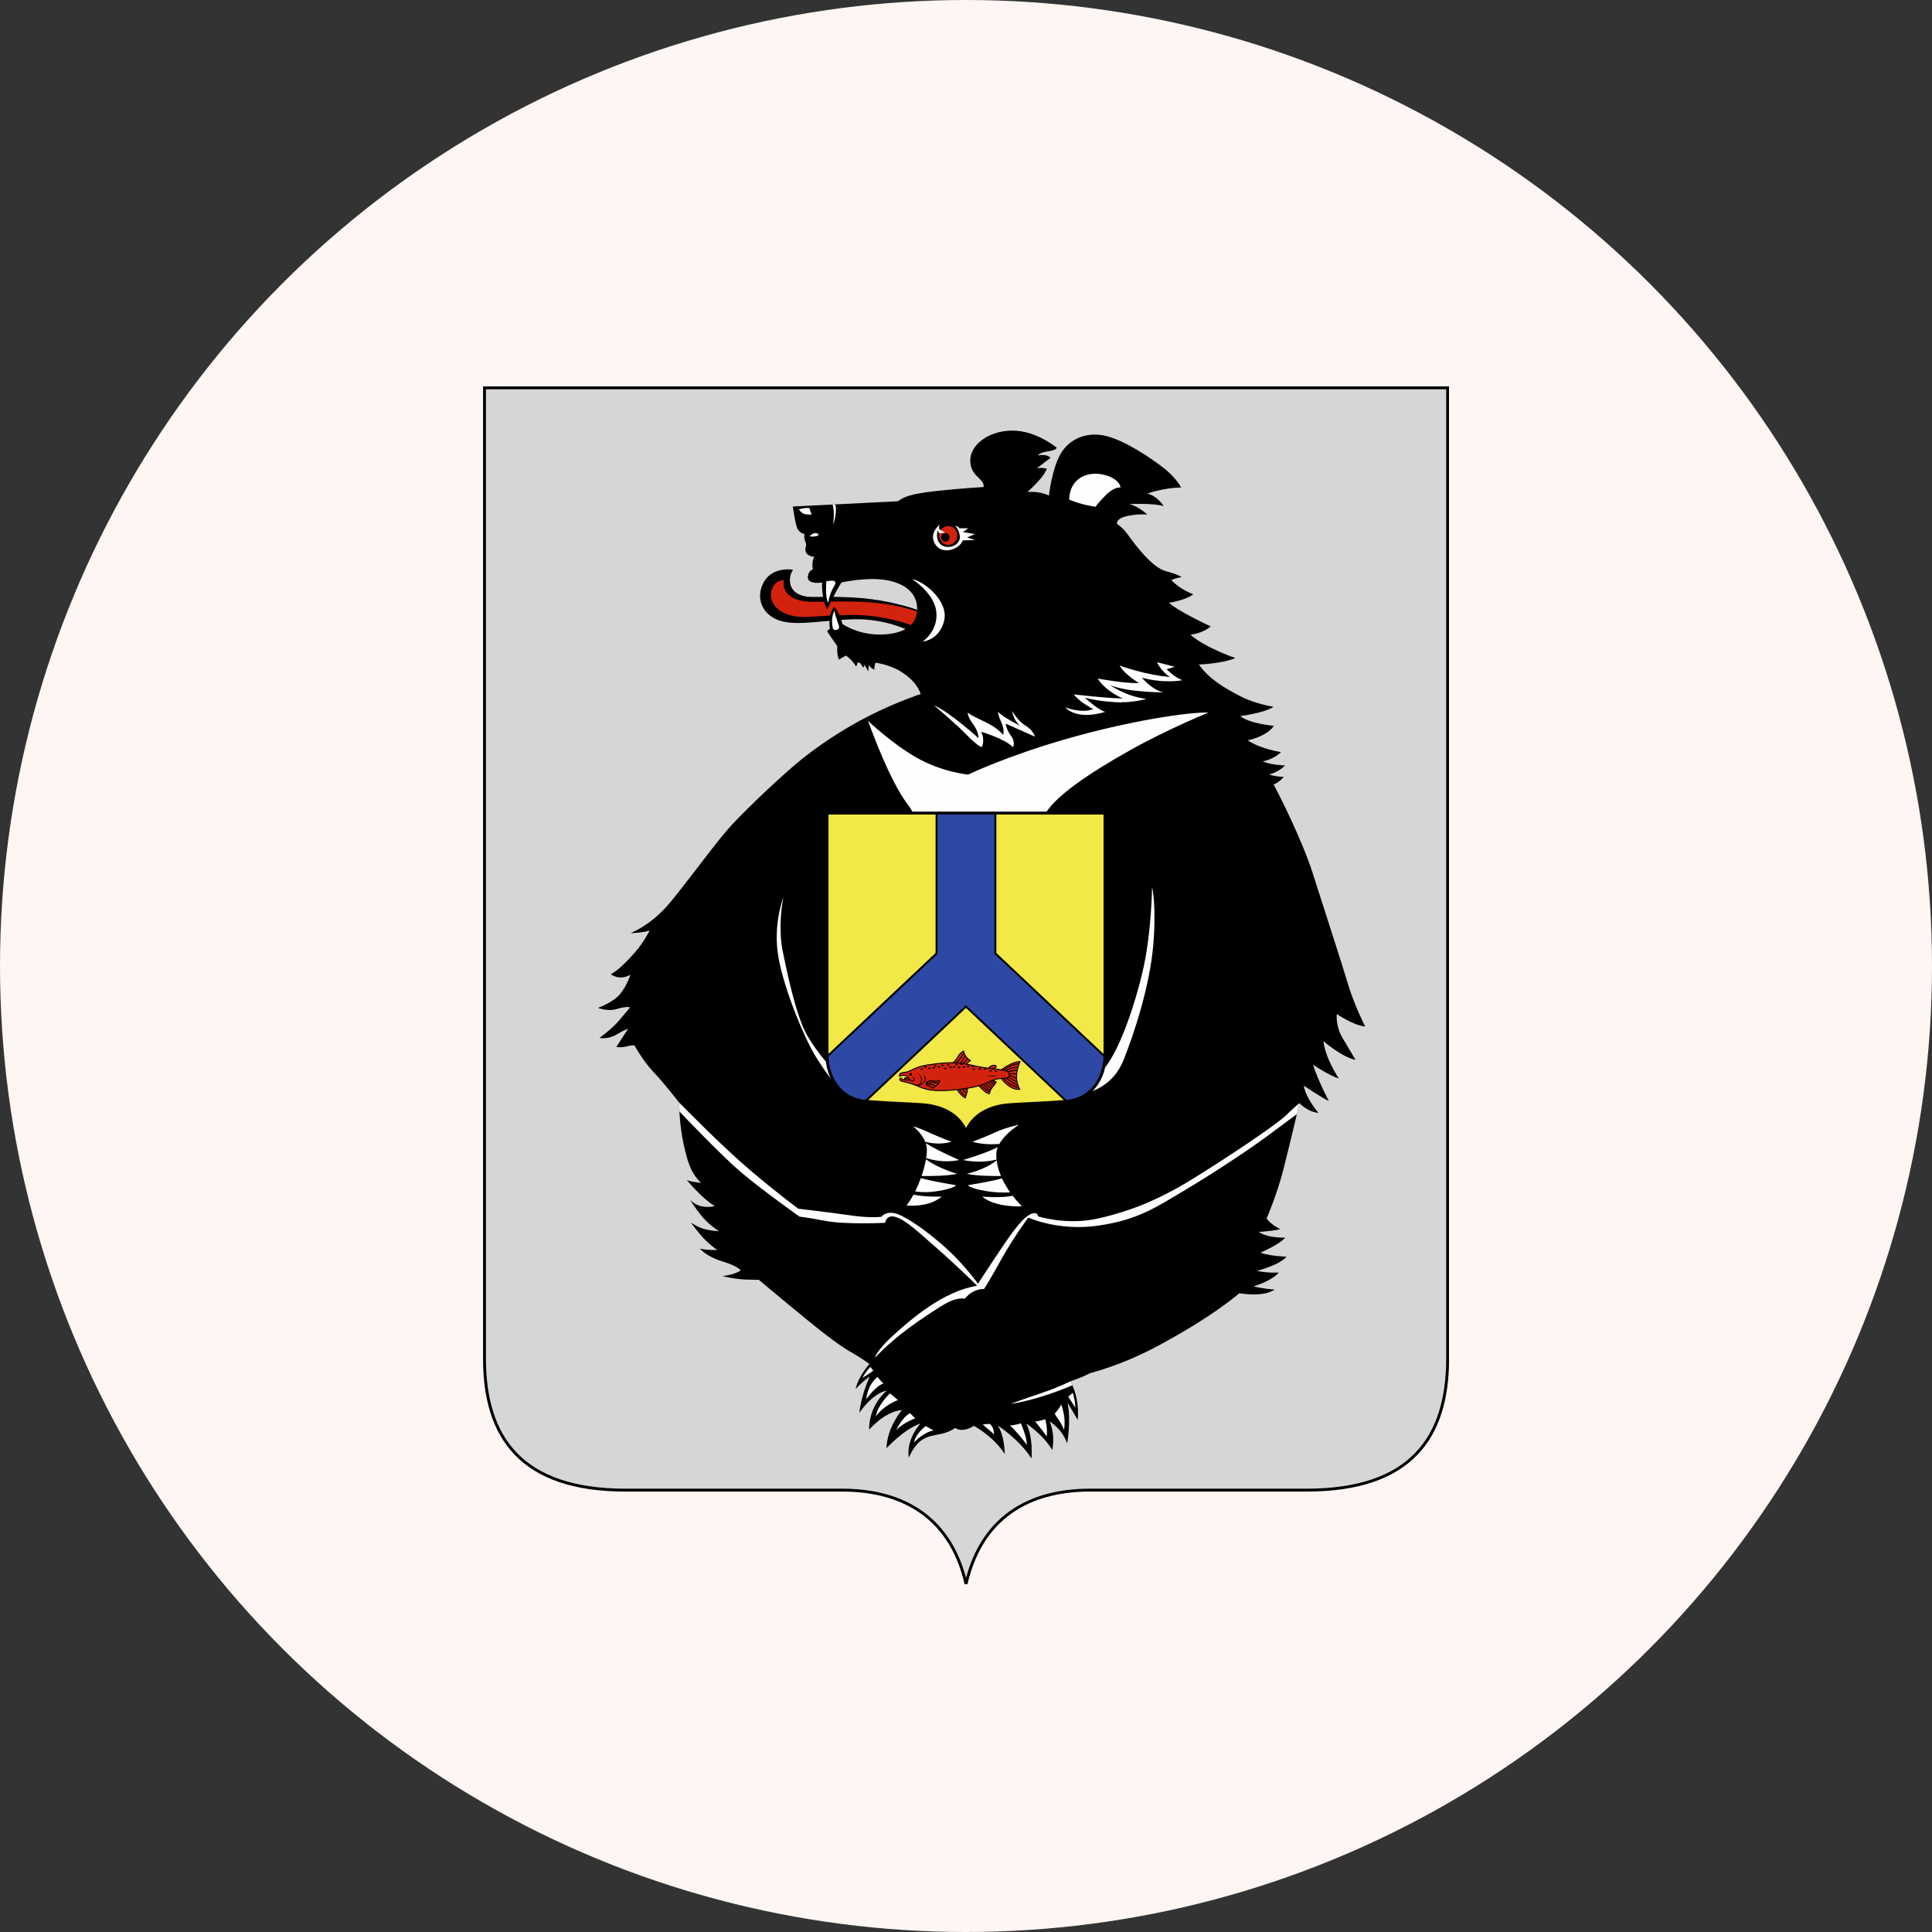 <?xml version="1.0" encoding="UTF-8"?> <svg xmlns="http://www.w3.org/2000/svg" width="80" height="80" viewBox="0 0 80 80" fill="none"><rect x="0" y="0" width="80" height="80" fill="#333333" stroke="none"/><circle cx="40" cy="40" r="40" fill="#FDF6F2"></circle><g clip-path="url(#clip0_878_667)"><path d="M59.943 16.06V56.26C59.943 59.54 58.404 61.703 54.103 61.703H45.12C42.953 61.703 40.703 62.561 40.002 65.586C39.303 62.561 37.052 61.703 34.886 61.703H25.902C21.601 61.703 20.062 59.54 20.062 56.26V16.06H59.943Z" fill="#D6D6D6" stroke="black" stroke-width="0.12"></path><path d="M32.84 23.591C32.61 23.904 32.564 24.732 33.679 24.718C34.794 24.703 35.819 24.712 36.902 24.953C37.985 25.194 38.211 25.357 38.211 25.357L37.64 26.113C37.64 26.113 36.65 25.609 35.358 25.643C34.065 25.676 33 25.938 32.269 25.693C31.56 25.455 31.263 24.75 31.631 24.096C32.001 23.44 32.84 23.591 32.84 23.591Z" fill="black"></path><path d="M33.677 24.92C34.667 24.907 35.689 24.869 36.653 25.011C37.714 25.168 38.125 25.391 38.125 25.391L37.89 25.946C37.89 25.946 36.79 25.474 35.349 25.463C33.907 25.452 33.279 25.666 32.637 25.45C31.994 25.235 31.812 24.737 31.982 24.356C32.152 23.976 32.469 24.029 32.469 24.029C32.355 24.434 32.688 24.933 33.677 24.92Z" fill="#D3230E"></path><path d="M34.364 26.033C34.267 25.409 34.543 25.128 34.543 25.128C34.812 25.43 34.879 25.834 34.879 25.834C34.879 25.834 35.433 26.237 36.289 26.271C37.145 26.305 37.883 26.052 37.967 25.363C38.051 24.674 37.598 24.203 36.776 24.035C35.953 23.866 34.846 24.119 34.846 24.119C34.611 24.455 34.258 25.228 34.258 25.228C34.006 24.842 34.04 24.119 34.04 24.119C33.738 24.169 33.419 24.119 33.452 23.866C33.486 23.614 33.654 23.581 33.654 23.581C33.603 23.194 33.721 23.059 33.721 23.059C33.721 23.059 33.435 23.043 33.368 22.858C33.301 22.673 33.435 22.605 33.352 22.437C33.268 22.269 33.318 22.118 33.318 22.118C33.318 22.118 33.133 22.084 33.033 21.916C32.932 21.748 32.831 20.974 32.831 20.974L37.179 20.756C37.43 20.571 37.699 20.453 38.739 20.335C39.78 20.218 40.731 20.167 40.731 20.167C40.765 19.797 40.198 19.755 40.177 19.091C40.157 18.427 40.933 17.83 41.923 17.83C42.913 17.83 43.753 18.536 43.753 18.536C43.753 18.536 43.769 18.637 43.4 18.688C43.031 18.738 42.98 18.856 42.98 18.856C43.383 18.788 43.501 18.957 43.501 18.957L42.93 19.394C43.132 19.343 43.35 19.411 43.35 19.411C43.165 19.848 42.544 20.369 42.544 20.369C43.098 20.335 43.434 20.52 43.434 20.52C43.434 20.52 43.551 19.427 43.92 18.788C44.29 18.15 45.045 17.847 45.851 18.066C46.656 18.284 47.663 18.974 48.184 19.377C48.704 19.78 48.906 20.184 48.906 20.184C48.167 20.201 47.512 20.436 47.512 20.436C47.949 20.554 48.184 20.957 48.184 20.957C47.747 20.823 46.757 20.873 46.757 20.873C47.143 20.957 47.512 21.311 47.512 21.311C47.512 21.311 47.227 21.26 46.707 21.361C46.186 21.462 46.254 21.697 46.254 21.697C46.254 21.697 46.455 21.798 46.724 22.168C46.992 22.538 47.697 23.497 48.268 23.648C48.838 23.799 48.922 23.9 48.922 23.9C48.67 23.934 48.503 24.018 48.503 24.018C48.872 24.421 49.409 24.606 49.409 24.606C49.107 24.858 48.402 24.959 48.402 24.959C48.838 25.346 50.131 25.935 50.131 25.935C49.829 26.22 49.292 26.288 49.292 26.288C49.98 26.859 51.155 27.246 51.155 27.246C50.634 27.482 49.644 27.515 49.644 27.515C50.047 28.104 50.702 28.49 51.356 28.827C52.011 29.163 52.733 29.264 52.733 29.264C52.397 29.516 51.356 29.651 51.356 29.651C51.742 29.97 52.749 30.054 52.749 30.054C52.447 30.508 51.664 30.654 51.664 30.654C52.218 31.024 53.04 31.141 53.04 31.141C52.755 31.444 52.285 31.528 52.285 31.528C52.637 31.68 53.208 31.696 53.208 31.696C52.94 31.982 52.553 32.066 52.553 32.066C52.805 32.167 53.158 32.167 53.158 32.167C52.99 32.386 52.738 32.486 52.738 32.486C52.99 32.941 53.93 34.824 54.349 36.135C54.769 37.447 55.558 39.885 55.827 40.776C56.095 41.667 56.531 42.508 56.531 42.508C55.994 42.441 55.356 41.987 55.356 41.987C55.356 41.987 55.289 42.474 55.592 42.979C55.894 43.483 56.129 43.887 56.129 43.887C55.558 43.769 54.803 43.113 54.803 43.113C54.87 43.819 55.44 44.66 55.44 44.66C55.054 44.542 54.366 44.088 54.366 44.088C54.601 44.795 55.023 45.588 55.023 45.588C54.75 45.469 53.99 44.958 53.99 44.958C54.05 45.445 54.596 46.084 54.596 46.084C54.126 46.033 53.807 45.68 53.807 45.68C53.807 45.68 53.5 47.01 53.142 48.427C52.886 49.44 52.447 50.455 52.447 50.455C52.632 50.724 53.018 50.893 53.018 50.893C52.733 50.977 52.128 51.01 52.128 51.01C52.498 51.279 53.219 51.246 53.219 51.246C52.984 51.532 52.195 51.868 52.195 51.868C52.598 52.019 53.27 52.036 53.27 52.036C52.984 52.389 52.044 52.624 52.044 52.624C52.514 52.725 52.951 52.692 52.951 52.692C52.665 53.045 51.91 53.263 51.91 53.263C52.263 53.364 52.766 53.398 52.783 53.398C52.296 53.734 51.322 53.549 51.322 53.549C50.718 54.054 49.678 54.794 48.033 55.685C46.388 56.576 45.146 56.845 45.129 56.862C44.793 57.047 44.323 57.198 44.323 57.198C44.743 57.971 44.625 58.795 44.625 58.795C44.407 58.409 44.206 58.089 44.206 58.089C44.357 58.829 44.189 59.77 44.189 59.77C43.971 59.148 43.467 58.862 43.467 58.862C43.719 59.485 43.568 60.04 43.568 60.04C43.182 59.384 42.494 58.947 42.494 58.947C42.796 59.535 42.712 60.393 42.712 60.393C42.192 59.586 41.319 59.031 41.319 59.031C41.604 59.468 41.604 60.208 41.604 60.208C41.134 59.468 40.328 59.042 40.328 59.042C39.808 59.361 39.556 59.126 39.556 59.126C38.804 59.65 38.203 59.106 37.632 60.353C37.514 59.58 38.118 58.941 38.118 58.941C37.43 59.176 36.709 59.967 36.709 59.967C36.725 59.109 37.346 58.386 37.346 58.386C36.591 58.453 35.987 59.227 35.987 59.193C35.987 58.151 36.725 57.579 36.725 57.579C36.087 57.714 35.584 58.504 35.584 58.504C35.668 57.73 36.013 57.002 36.013 57.002C35.788 57.133 35.432 57.513 35.432 57.513C35.538 56.99 36.001 56.479 36.001 56.479C36.001 56.479 35.645 56.217 35.242 55.991C34.838 55.765 34.213 55.303 33.29 54.547C32.367 53.79 31.419 52.992 31.419 52.992C31.419 52.992 31.301 53 30.856 52.983C30.412 52.966 29.916 52.84 29.916 52.84C30.445 52.781 30.672 52.605 30.672 52.605C30.672 52.605 30.562 52.428 29.9 52.227C29.237 52.025 28.985 51.705 28.985 51.705C29.354 51.781 29.706 51.756 29.706 51.756C29.706 51.756 29.539 51.663 29.253 51.394C28.968 51.125 28.607 50.621 28.607 50.621C28.607 50.621 28.884 50.822 29.186 50.898C29.488 50.974 29.774 50.982 29.774 50.982C29.774 50.982 29.539 50.848 29.237 50.553C28.934 50.259 28.574 49.679 28.574 49.679C28.574 49.679 28.775 49.906 29.077 49.957C29.379 50.007 29.597 49.94 29.597 49.94C29.077 49.637 28.439 48.864 28.439 48.864C28.557 48.931 29.027 48.981 29.027 48.981C28.691 48.645 28.523 48.342 28.322 47.451C28.12 46.56 28.12 45.652 28.12 45.652C28.12 45.652 27.515 44.871 27.064 44.395C26.613 43.919 26.281 43.301 26.281 43.301C26.281 43.301 26.257 43.254 25.972 43.325C25.688 43.396 25.521 43.349 25.521 43.349L26.008 42.6C26.008 42.6 25.889 42.623 25.533 42.837C25.177 43.051 24.821 42.98 24.821 42.98C24.821 42.98 25.343 42.6 25.616 42.279C25.889 41.958 26.091 41.708 26.091 41.708C26.091 41.708 25.937 41.66 25.545 41.779C25.153 41.898 24.762 41.732 24.762 41.732C24.762 41.732 25.379 41.518 25.676 41.161C25.972 40.804 26.103 40.364 26.103 40.364C25.628 40.626 25.296 40.341 25.296 40.341C25.604 40.162 25.901 39.877 26.281 39.449C26.661 39.021 26.898 38.533 26.898 38.533C26.578 38.629 26.115 38.641 26.115 38.641C27.23 38.129 27.765 37.356 28.263 36.726C28.762 36.096 29.545 35.038 30.067 34.42C30.589 33.801 32.061 32.398 32.927 31.661C33.794 30.924 34.909 30.187 36.013 29.628C37.117 29.069 38.126 28.736 38.126 28.736C37.995 28.38 37.746 28.083 37.283 27.797C36.82 27.512 36.257 27.441 36.257 27.441C36.191 27.559 36.209 27.726 36.209 27.726C36.061 27.684 35.978 27.536 35.978 27.536L35.954 27.797C35.9 27.702 35.8 27.53 35.8 27.53C35.788 27.589 35.746 27.649 35.746 27.649C35.687 27.553 35.616 27.453 35.616 27.453L35.503 27.429C35.497 27.524 35.45 27.599 35.45 27.599C35.282 27.313 35.03 27.145 35.03 27.145L34.739 27.313C34.639 27.095 34.672 26.759 34.672 26.759C34.538 26.573 34.245 26.136 34.245 26.136L34.364 26.033Z" fill="black"></path><path d="M45.336 19.617C45.165 19.62 44.996 19.652 44.844 19.724C44.239 20.009 44.275 20.687 44.275 20.687C44.785 20.913 45.367 20.984 45.367 20.984C45.367 20.984 45.438 20.853 45.794 20.497C46.15 20.14 46.399 20.187 46.399 20.187C46.363 19.875 45.847 19.61 45.336 19.617ZM34.575 20.886L34.477 20.891C34.577 21.237 34.495 21.733 34.495 21.733C34.495 21.733 34.602 21.483 34.614 21.127C34.618 21.002 34.6 20.93 34.575 20.886ZM33.51 21.032C33.51 21.032 33.308 21.02 33.083 21.091C33.083 21.091 33.177 21.27 33.355 21.293C33.533 21.317 33.605 21.305 33.605 21.305L33.51 21.032ZM33.781 22.075C33.64 22.063 33.522 22.209 33.522 22.209C33.771 22.244 34.008 22.161 33.842 22.09C33.821 22.081 33.801 22.076 33.781 22.075ZM37.767 23.978C37.767 23.978 38.707 24.566 38.774 25.357C38.841 26.147 38.203 26.567 38.203 26.567C38.203 26.567 38.891 26.517 39.093 25.71C39.294 24.903 38.287 24.079 37.767 23.978ZM34.451 24.046C34.393 24.045 34.316 24.052 34.218 24.067C34.218 24.067 34.158 24.698 34.289 24.959C34.289 24.959 34.36 24.567 34.515 24.317C34.63 24.13 34.626 24.05 34.451 24.046ZM34.55 25.28C34.55 25.28 34.445 25.486 34.455 25.753C34.465 26.02 34.498 26.054 34.538 26.077C34.579 26.1 34.705 26.089 34.74 26.006C34.776 25.922 34.598 25.601 34.55 25.28ZM47.905 27.425C48.157 27.896 48.459 28.03 48.459 28.03C47.452 27.963 46.361 27.559 46.361 27.559C46.579 27.946 47.166 28.282 47.166 28.282C46.629 28.316 45.454 28.098 45.454 28.098C45.79 28.636 46.495 28.922 46.495 28.922C45.891 28.922 44.464 28.753 44.464 28.753C44.733 29.106 45.27 29.358 45.27 29.358C44.8 29.56 44.111 29.291 44.111 29.291C44.111 29.291 44.531 29.846 45.773 29.476C45.505 29.426 44.917 28.888 44.917 28.888C44.917 28.888 45.37 29.022 46.126 29.073C46.881 29.123 47.468 28.938 47.468 28.938C46.663 28.854 45.958 28.367 45.958 28.367C46.68 28.669 48.157 28.669 48.173 28.669C47.703 28.568 47.284 28.064 47.284 28.064C48.24 28.316 48.962 28.165 48.962 28.165C48.627 28.047 48.308 27.711 48.308 27.711L48.643 27.61C48.643 27.61 47.938 27.425 47.905 27.425ZM38.673 29.207C38.673 29.207 39.596 29.981 40.033 30.435C40.469 30.889 40.654 30.939 40.654 30.939C40.654 30.939 40.805 30.62 40.62 30.3C40.62 30.3 41.611 30.586 41.946 30.939C41.946 30.939 42.064 30.737 41.862 30.468C41.661 30.199 41.644 29.964 41.644 29.964L42.853 30.502C42.853 30.502 42.785 30.233 42.467 30.048C42.148 29.863 41.913 29.443 41.913 29.443C41.913 29.443 41.946 29.796 42.232 30.048C42.232 30.048 41.577 29.728 41.325 29.476C41.352 29.83 41.615 30.006 41.544 30.435C41.112 29.938 40.57 29.852 40.066 29.51C40.129 29.926 40.483 30.045 40.52 30.569C40.52 30.569 39.345 29.493 38.673 29.207ZM50.039 29.505C49.16 29.481 46.678 29.871 44.152 30.599C41.626 31.326 40.093 32.073 40.093 32.073C40.093 32.073 39.001 31.978 37.933 31.36C36.865 30.741 35.943 29.846 35.943 29.846C35.943 29.846 36.437 31.241 36.983 32.311C37.529 33.381 37.648 33.262 37.885 33.833L43.204 33.849C43.56 33.017 45.206 31.957 46.773 31.077C48.34 30.197 50.039 29.505 50.039 29.505ZM47.705 36.726C47.705 36.726 47.681 38.509 47.372 39.96C47.064 41.41 46.328 43.693 45.592 44.383C44.856 45.072 45.046 45.239 45.046 45.239C45.093 45.215 46.067 45.025 46.518 43.907C46.969 42.789 47.61 40.816 47.752 39.151C47.895 37.487 47.705 36.726 47.705 36.726ZM32.44 37.149C32.44 37.149 31.987 38.293 32.239 39.672C32.491 41.05 33.33 43.017 33.75 43.707C34.169 44.396 34.622 44.951 34.622 44.951L34.253 44.009C34.253 44.009 33.934 43.707 33.447 42.916C32.961 42.126 32.558 40.108 32.407 39.369C32.256 38.629 32.323 37.687 32.44 37.149ZM28.121 45.652C28.121 45.652 28.125 45.811 28.136 46.026C28.454 46.36 29.915 47.888 30.695 48.549C31.568 49.289 33.112 50.382 33.112 50.382C33.112 50.382 33.263 50.382 34.152 50.55C35.042 50.718 36.653 50.634 36.653 50.634C36.653 50.634 36.687 50.264 37.107 50.399C37.526 50.533 38.03 51.021 38.802 51.694C39.574 52.366 40.464 53.24 40.464 53.24C39.07 53.459 37.728 54.619 36.989 55.292C36.266 55.951 36.234 56.217 36.234 56.217C37.157 55.241 38.265 54.535 38.953 54.098C39.641 53.661 39.943 53.779 39.943 53.779C40.329 53.325 40.749 53.375 40.749 53.375C40.749 53.375 41.017 52.955 41.471 52.131C41.924 51.307 42.578 50.416 42.578 50.416C42.578 50.416 43.813 50.989 45.465 50.752C47.118 50.515 47.866 49.995 49.108 49.255C50.35 48.516 51.86 47.507 52.599 46.952C53.201 46.499 53.56 46.237 53.7 46.135C53.74 45.965 53.807 45.679 53.807 45.679C53.807 45.679 53.64 45.809 53.237 46.195C52.834 46.582 50.904 47.877 49.41 48.801C47.992 49.679 46.825 50.144 45.499 50.449C44.173 50.755 42.981 50.365 42.981 50.365C42.981 50.365 42.981 50.18 42.746 50.248C42.511 50.315 42.192 50.617 41.588 51.509C40.984 52.4 40.497 53.156 40.497 53.156C40.497 53.156 39.943 52.383 39.205 51.71C38.466 51.038 37.593 50.416 37.14 50.264C36.687 50.113 36.502 50.382 36.502 50.382C36.502 50.382 36.066 50.449 35.26 50.332C34.455 50.214 33.059 50.05 33.059 50.05C33.059 50.05 32.299 49.503 31.065 48.457C29.831 47.41 28.121 45.652 28.121 45.652ZM42.197 46.571C42.197 46.571 41.644 46.689 41.207 46.89C40.771 47.092 40.267 47.277 40.267 47.277C40.681 47.4 41.126 47.389 41.382 47.368C41.637 46.913 42.197 46.571 42.197 46.571ZM37.806 46.638C37.806 46.638 38.163 46.907 38.313 47.279C38.515 47.332 38.947 47.412 39.401 47.277C39.401 47.277 38.897 47.092 38.461 46.89C38.024 46.689 37.806 46.638 37.806 46.638ZM38.334 47.336C38.356 47.404 38.372 47.474 38.377 47.546C38.384 47.655 38.374 47.795 38.349 47.953C38.565 48.024 39.106 48.164 39.719 48.033C39.719 48.033 38.826 47.647 38.334 47.336ZM41.316 47.503C40.769 47.775 39.881 48.033 39.881 48.033C40.566 48.179 41.122 48.053 41.264 48.015C41.254 47.923 41.252 47.833 41.257 47.748C41.263 47.664 41.284 47.583 41.316 47.503ZM38.342 47.999C38.307 48.209 38.244 48.448 38.16 48.696C38.557 48.701 39.216 48.696 39.636 48.605C39.636 48.605 38.843 48.385 38.342 47.999ZM41.268 48.047C40.778 48.449 40.032 48.605 40.032 48.605C40.433 48.692 41.045 48.7 41.448 48.696C41.353 48.471 41.293 48.252 41.268 48.047ZM38.128 48.784C38.062 48.968 37.986 49.154 37.896 49.333C38.059 49.36 38.405 49.395 38.88 49.312C39.552 49.194 39.585 49.076 39.585 49.076C39.585 49.076 38.699 48.937 38.128 48.784ZM41.492 48.796C40.92 48.944 40.082 49.076 40.082 49.076C40.082 49.076 40.116 49.194 40.787 49.312C41.269 49.396 41.647 49.385 41.827 49.372C41.692 49.181 41.58 48.987 41.492 48.796ZM37.825 49.471C37.738 49.63 37.642 49.781 37.538 49.917C37.538 49.917 38.444 50.018 38.998 49.547C38.998 49.547 38.348 49.574 37.825 49.471ZM41.932 49.515C41.399 49.619 40.67 49.547 40.67 49.547C41.224 50.018 42.315 49.951 42.315 49.951C42.174 49.809 42.047 49.663 41.932 49.515ZM36.049 56.603C35.848 56.78 35.713 57.057 35.713 57.057L36.158 56.763L36.049 56.603ZM36.343 57.015C36.343 57.015 35.957 57.251 35.865 57.949C35.865 57.949 36.234 57.402 36.586 57.284C36.586 57.284 36.435 57.167 36.343 57.015ZM44.324 57.197C44.324 57.197 43.776 57.465 43.206 57.655C42.637 57.846 41.841 58.131 41.841 58.131C41.841 58.131 42.376 58.072 43.23 57.798C43.83 57.606 44.218 57.442 44.404 57.359C44.379 57.305 44.353 57.251 44.324 57.197ZM44.419 57.674L44.235 57.834L44.528 58.288C44.52 57.96 44.419 57.674 44.419 57.674ZM36.855 57.696C36.855 57.696 36.351 58.15 36.267 58.646C36.62 58.167 37.182 57.974 37.182 57.974L36.855 57.696ZM43.941 58.153C43.891 58.304 43.681 58.523 43.681 58.523C43.681 58.523 43.681 58.59 43.815 58.758C43.949 58.927 44.058 59.204 44.058 59.204C44.058 59.204 44.109 58.952 44.067 58.657C44.025 58.363 43.941 58.153 43.941 58.153ZM37.686 58.52C37.367 58.663 37.107 59.226 37.107 59.226C37.367 58.924 37.896 58.73 37.896 58.73L37.686 58.52ZM43.278 58.767C43.135 58.826 42.858 58.868 42.858 58.868C42.959 58.952 43.345 59.481 43.345 59.481C43.379 59.061 43.278 58.767 43.278 58.767ZM42.271 58.935C42.145 58.994 41.818 59.028 41.818 59.028C42.053 59.212 42.523 59.826 42.523 59.826C42.514 59.473 42.271 58.935 42.271 58.935ZM40.987 58.96C40.987 58.96 40.718 58.977 40.693 58.985L41.163 59.389C41.163 59.389 41.163 59.094 40.987 58.96ZM38.332 59.05C38.332 59.05 37.904 59.369 37.853 59.722C37.853 59.722 38.248 59.294 38.659 59.235L38.332 59.05Z" fill="#FEFEFE"></path><path d="M45.755 33.669V43.697C45.755 44.665 45.16 45.525 44.165 45.604C43.171 45.684 42.325 45.702 41.762 45.747C41.2 45.792 40.345 46.023 40.001 46.852C39.656 46.023 38.801 45.792 38.239 45.747C37.677 45.702 36.831 45.684 35.836 45.604C34.842 45.525 34.246 44.665 34.246 43.697V33.669H45.755Z" fill="#F2E847"></path><path d="M38.781 33.669V39.479L34.246 43.751C34.268 44.697 34.858 45.527 35.834 45.605L39.999 41.681L44.163 45.605C45.139 45.527 45.729 44.697 45.751 43.751L41.216 39.479V33.669H38.781Z" fill="#2E48A5" stroke="black" stroke-width="0.08"></path><path d="M39.397 44.056C39.397 44.056 39.587 43.921 39.671 43.754C39.755 43.586 39.9 43.526 39.9 43.526C39.9 43.526 39.945 43.79 40.18 43.913C40.18 43.913 40.041 43.998 39.989 44.135C39.937 44.271 39.397 44.056 39.397 44.056ZM40.899 44.263C40.899 44.263 41.007 44.108 41.157 44.111C41.307 44.114 41.268 44.201 41.149 44.249C41.029 44.297 40.899 44.263 40.899 44.263ZM42.234 43.955C42.234 43.955 42.104 44.259 42.093 44.565C42.081 44.872 42.227 45.106 42.227 45.106C42.227 45.106 42.077 45.128 41.903 45.044C41.73 44.959 41.515 44.755 41.442 44.623C41.369 44.49 41.454 44.31 41.454 44.31C41.454 44.31 41.859 43.979 42.234 43.955ZM40.997 44.69C40.997 44.69 41.178 44.737 41.251 44.807C41.167 44.969 41.019 45.037 40.968 45.29C40.968 45.29 40.85 45.282 40.696 45.123C40.543 44.964 40.45 44.906 40.45 44.906L40.997 44.69ZM40.074 45.025C40.074 45.025 40.044 45.287 39.966 45.461C39.966 45.461 39.694 45.3 39.605 45.041L40.074 45.025Z" fill="#D3230E" stroke="black" stroke-width="0.04"></path><path d="M37.504 44.399C37.666 44.386 37.896 44.175 38.365 44.104C38.835 44.032 39.375 43.962 39.886 44.042C40.397 44.121 40.396 44.175 41.066 44.248C41.736 44.322 41.797 44.349 41.794 44.535C41.791 44.721 41.449 44.591 41.111 44.727C40.773 44.862 40.674 44.967 40.001 45.07C39.327 45.174 38.735 45.19 38.41 45.113C38.084 45.037 38.012 44.962 37.807 44.897C37.602 44.831 37.496 44.806 37.372 44.779C37.247 44.752 37.232 44.673 37.28 44.646C37.341 44.612 37.333 44.731 37.5 44.715L37.448 44.642C37.535 44.623 37.55 44.628 37.614 44.635C37.497 44.486 37.392 44.524 37.246 44.561C37.229 44.432 37.341 44.412 37.504 44.399Z" fill="#D3230E" stroke="black" stroke-width="0.04"></path><path d="M37.614 44.635C37.655 44.69 37.681 44.728 37.761 44.756C37.639 44.705 37.5 44.715 37.5 44.715M38.367 44.858C38.367 44.858 38.634 44.783 38.875 44.862M38.362 44.893C38.362 44.893 38.588 44.897 38.75 44.957M39.715 45.107C39.715 45.107 39.831 45.286 39.997 45.386M39.839 45.087C39.839 45.087 39.925 45.212 40.034 45.263M39.967 45.071C39.967 45.071 40.006 45.129 40.054 45.148M40.601 44.936C40.761 45.025 40.801 45.147 40.989 45.226M41.012 45.156C40.881 45.086 40.827 44.998 40.708 44.898M40.819 44.86C40.909 44.948 40.941 45.022 41.058 45.081M41.094 45.007C41.018 44.945 40.993 44.883 40.912 44.813M41.01 44.771C41.067 44.831 41.099 44.877 41.157 44.937M41.198 44.871C41.198 44.871 41.139 44.81 41.075 44.739M41.544 44.316C41.544 44.316 41.928 44.039 42.211 44.053M41.636 44.335C41.636 44.335 41.926 44.181 42.155 44.189M41.745 44.385C41.745 44.385 41.972 44.301 42.118 44.317M41.788 44.466C41.788 44.466 41.978 44.451 42.102 44.471M41.794 44.535C41.794 44.535 41.989 44.575 42.098 44.67M41.764 44.607C41.764 44.607 41.956 44.721 42.118 44.808M41.666 44.641C41.666 44.641 41.879 44.821 42.151 44.937M41.56 44.648C41.56 44.648 41.771 44.948 42.189 45.035M39.57 44.011C39.763 43.916 39.755 43.766 39.92 43.624M39.767 44.024C39.863 43.924 39.9 43.827 39.971 43.713M39.886 44.042C39.886 44.042 39.972 43.93 40.071 43.834M38.354 44.821C38.578 44.668 38.644 44.833 38.905 44.743C38.887 44.939 38.773 44.916 38.625 45.058C38.625 45.058 38.508 44.962 38.352 44.934C38.352 44.934 38.378 44.878 38.354 44.821Z" stroke="black" stroke-width="0.04"></path><path d="M38.279 44.728C38.259 44.813 38.171 44.884 38.077 44.907C38.124 44.873 38.158 44.821 38.167 44.757C38.183 44.654 38.14 44.528 38.005 44.427C38.114 44.545 38.15 44.662 38.136 44.753C38.123 44.843 38.06 44.908 37.976 44.917C37.924 44.916 37.869 44.905 37.813 44.883L37.801 44.911C37.861 44.935 37.921 44.947 37.977 44.949C38.129 44.953 38.267 44.87 38.308 44.738C38.349 44.606 38.312 44.552 38.223 44.481C38.302 44.559 38.298 44.642 38.279 44.728ZM41.305 44.534C41.177 44.538 40.846 44.566 40.846 44.566C40.846 44.566 41.135 44.605 41.305 44.534ZM37.841 44.674C37.854 44.7 37.841 44.73 37.827 44.739C37.813 44.749 37.794 44.753 37.767 44.742L37.755 44.771C37.79 44.785 37.822 44.781 37.845 44.765C37.867 44.749 37.891 44.703 37.861 44.651C37.832 44.6 37.792 44.59 37.739 44.614C37.823 44.612 37.829 44.648 37.841 44.674Z" fill="black"></path><path d="M37.762 44.484C37.762 44.491 37.761 44.498 37.758 44.504C37.755 44.51 37.751 44.516 37.747 44.52C37.742 44.525 37.736 44.529 37.73 44.531C37.723 44.534 37.717 44.535 37.71 44.535C37.703 44.535 37.696 44.533 37.69 44.531C37.684 44.528 37.678 44.524 37.674 44.519C37.669 44.514 37.665 44.508 37.663 44.502C37.66 44.496 37.659 44.489 37.659 44.482C37.659 44.475 37.661 44.469 37.663 44.463C37.666 44.456 37.67 44.451 37.675 44.446C37.68 44.441 37.686 44.438 37.692 44.435C37.698 44.433 37.705 44.431 37.712 44.432C37.718 44.432 37.725 44.433 37.731 44.436C37.737 44.438 37.743 44.442 37.748 44.447C37.752 44.452 37.756 44.458 37.759 44.464C37.761 44.471 37.762 44.477 37.762 44.484Z" fill="black"></path><path d="M38.221 44.277C38.22 44.285 38.214 44.292 38.203 44.297C38.192 44.303 38.178 44.306 38.162 44.306C38.147 44.305 38.132 44.302 38.121 44.296C38.111 44.29 38.105 44.283 38.105 44.275C38.105 44.267 38.111 44.26 38.122 44.254C38.133 44.249 38.148 44.246 38.163 44.246C38.178 44.246 38.193 44.25 38.204 44.255C38.215 44.261 38.221 44.269 38.221 44.277Z" fill="black"></path><path d="M38.373 44.186C38.373 44.194 38.367 44.201 38.355 44.207C38.345 44.212 38.33 44.215 38.315 44.215C38.299 44.214 38.285 44.211 38.274 44.205C38.263 44.2 38.257 44.192 38.257 44.184C38.257 44.176 38.264 44.169 38.275 44.163C38.285 44.158 38.3 44.155 38.316 44.155C38.331 44.156 38.346 44.159 38.356 44.165C38.367 44.17 38.373 44.178 38.373 44.186Z" fill="black"></path><path d="M38.541 44.239C38.541 44.247 38.534 44.254 38.523 44.26C38.513 44.265 38.498 44.268 38.483 44.267C38.467 44.267 38.453 44.264 38.442 44.258C38.431 44.252 38.425 44.245 38.425 44.237C38.425 44.229 38.432 44.221 38.443 44.216C38.453 44.211 38.468 44.208 38.483 44.208C38.499 44.208 38.514 44.212 38.524 44.217C38.535 44.223 38.541 44.231 38.541 44.239Z" fill="black"></path><path d="M38.717 44.217C38.716 44.225 38.71 44.233 38.699 44.238C38.688 44.243 38.674 44.246 38.658 44.246C38.643 44.246 38.628 44.242 38.618 44.237C38.607 44.231 38.601 44.223 38.601 44.215C38.601 44.207 38.607 44.2 38.618 44.194C38.629 44.189 38.644 44.186 38.659 44.187C38.675 44.187 38.689 44.19 38.7 44.196C38.711 44.202 38.717 44.209 38.717 44.217Z" fill="black"></path><path d="M38.779 44.137C38.779 44.145 38.773 44.153 38.762 44.158C38.751 44.163 38.736 44.166 38.721 44.166C38.706 44.166 38.691 44.162 38.68 44.157C38.669 44.151 38.663 44.143 38.663 44.135C38.664 44.127 38.67 44.12 38.681 44.114C38.692 44.109 38.706 44.106 38.722 44.106C38.737 44.107 38.752 44.11 38.763 44.116C38.773 44.122 38.779 44.129 38.779 44.137Z" fill="black"></path><path d="M38.939 44.183C38.939 44.191 38.933 44.198 38.922 44.204C38.911 44.209 38.896 44.212 38.881 44.212C38.866 44.212 38.851 44.208 38.84 44.202C38.83 44.197 38.824 44.189 38.824 44.181C38.824 44.173 38.83 44.166 38.841 44.16C38.852 44.155 38.867 44.152 38.882 44.152C38.897 44.153 38.912 44.156 38.923 44.162C38.933 44.167 38.939 44.175 38.939 44.183Z" fill="black"></path><path d="M39.08 44.111C39.08 44.119 39.074 44.126 39.063 44.132C39.052 44.137 39.037 44.14 39.022 44.139C39.006 44.139 38.992 44.136 38.981 44.13C38.97 44.124 38.964 44.117 38.964 44.109C38.965 44.101 38.971 44.093 38.982 44.088C38.992 44.083 39.007 44.08 39.023 44.08C39.038 44.08 39.053 44.084 39.063 44.09C39.074 44.095 39.08 44.103 39.08 44.111Z" fill="black"></path><path d="M39.189 44.244C39.189 44.252 39.183 44.259 39.172 44.264C39.161 44.27 39.146 44.273 39.131 44.272C39.116 44.272 39.101 44.269 39.09 44.263C39.08 44.257 39.074 44.249 39.074 44.242C39.074 44.234 39.08 44.226 39.091 44.221C39.102 44.215 39.117 44.213 39.132 44.213C39.147 44.213 39.162 44.217 39.173 44.222C39.183 44.228 39.189 44.236 39.189 44.244Z" fill="black"></path><path d="M39.416 44.192C39.416 44.2 39.409 44.207 39.398 44.213C39.388 44.218 39.373 44.221 39.358 44.221C39.342 44.22 39.328 44.217 39.317 44.211C39.306 44.205 39.3 44.198 39.3 44.19C39.3 44.182 39.307 44.175 39.318 44.169C39.328 44.164 39.343 44.161 39.358 44.161C39.374 44.161 39.389 44.165 39.399 44.171C39.41 44.176 39.416 44.184 39.416 44.192Z" fill="black"></path><path d="M39.322 44.09C39.322 44.098 39.316 44.106 39.305 44.111C39.294 44.116 39.279 44.119 39.264 44.119C39.248 44.119 39.234 44.115 39.223 44.11C39.212 44.104 39.206 44.096 39.206 44.088C39.207 44.08 39.213 44.073 39.224 44.068C39.235 44.062 39.249 44.059 39.265 44.06C39.28 44.06 39.295 44.063 39.306 44.069C39.316 44.075 39.322 44.082 39.322 44.09Z" fill="black"></path><path d="M39.572 44.182C39.572 44.19 39.566 44.197 39.555 44.203C39.544 44.208 39.529 44.211 39.514 44.211C39.498 44.211 39.484 44.207 39.473 44.201C39.462 44.196 39.456 44.188 39.456 44.18C39.457 44.172 39.463 44.165 39.474 44.159C39.485 44.154 39.499 44.151 39.515 44.151C39.53 44.152 39.545 44.155 39.556 44.161C39.566 44.167 39.572 44.174 39.572 44.182Z" fill="black"></path><path d="M39.775 44.198C39.775 44.206 39.769 44.213 39.758 44.218C39.747 44.224 39.732 44.227 39.717 44.226C39.702 44.226 39.687 44.223 39.676 44.217C39.666 44.211 39.66 44.204 39.66 44.196C39.66 44.188 39.666 44.18 39.677 44.175C39.688 44.17 39.703 44.167 39.718 44.167C39.733 44.167 39.748 44.171 39.759 44.176C39.769 44.182 39.775 44.19 39.775 44.198Z" fill="black"></path><path d="M39.666 44.084C39.666 44.091 39.659 44.099 39.648 44.104C39.638 44.11 39.623 44.112 39.608 44.112C39.592 44.112 39.578 44.108 39.567 44.103C39.556 44.097 39.55 44.089 39.55 44.081C39.55 44.074 39.557 44.066 39.568 44.061C39.578 44.055 39.593 44.053 39.608 44.053C39.624 44.053 39.639 44.056 39.649 44.062C39.66 44.068 39.666 44.076 39.666 44.084Z" fill="black"></path><path d="M39.971 44.182C39.97 44.19 39.964 44.197 39.953 44.203C39.942 44.208 39.928 44.211 39.912 44.211C39.897 44.211 39.882 44.207 39.871 44.201C39.861 44.196 39.855 44.188 39.855 44.18C39.855 44.172 39.861 44.165 39.872 44.159C39.883 44.154 39.898 44.151 39.913 44.151C39.928 44.152 39.943 44.155 39.954 44.161C39.965 44.167 39.971 44.174 39.971 44.182Z" fill="black"></path><path d="M40.154 44.155C40.154 44.163 40.148 44.17 40.137 44.175C40.126 44.181 40.111 44.184 40.096 44.184C40.081 44.183 40.066 44.18 40.055 44.174C40.044 44.168 40.038 44.161 40.038 44.153C40.039 44.145 40.045 44.137 40.056 44.132C40.067 44.127 40.081 44.124 40.097 44.124C40.112 44.124 40.127 44.128 40.138 44.133C40.148 44.139 40.154 44.147 40.154 44.155Z" fill="black"></path><path d="M40.381 44.271C40.38 44.279 40.374 44.286 40.363 44.292C40.352 44.297 40.338 44.3 40.322 44.3C40.307 44.299 40.292 44.296 40.282 44.29C40.271 44.285 40.265 44.277 40.265 44.269C40.265 44.261 40.272 44.254 40.282 44.248C40.293 44.243 40.308 44.24 40.323 44.24C40.339 44.24 40.353 44.244 40.364 44.25C40.375 44.255 40.381 44.263 40.381 44.271Z" fill="black"></path><path d="M40.631 44.269C40.63 44.277 40.624 44.284 40.613 44.29C40.602 44.295 40.588 44.298 40.572 44.298C40.557 44.297 40.542 44.294 40.532 44.288C40.521 44.283 40.515 44.275 40.515 44.267C40.515 44.259 40.522 44.252 40.532 44.246C40.543 44.241 40.558 44.238 40.573 44.238C40.589 44.239 40.603 44.242 40.614 44.248C40.625 44.254 40.631 44.261 40.631 44.269Z" fill="black"></path><path d="M41.088 44.339C41.087 44.347 41.081 44.355 41.07 44.36C41.059 44.365 41.045 44.368 41.029 44.368C41.014 44.368 40.999 44.364 40.989 44.359C40.978 44.353 40.972 44.345 40.972 44.337C40.972 44.329 40.978 44.322 40.989 44.317C41 44.311 41.015 44.308 41.03 44.309C41.046 44.309 41.06 44.312 41.071 44.318C41.082 44.324 41.088 44.331 41.088 44.339Z" fill="black"></path><path d="M41.299 44.362C41.298 44.37 41.292 44.377 41.281 44.383C41.27 44.388 41.256 44.391 41.24 44.391C41.225 44.39 41.21 44.387 41.2 44.381C41.189 44.375 41.183 44.368 41.183 44.36C41.183 44.352 41.189 44.344 41.2 44.339C41.211 44.334 41.226 44.331 41.241 44.331C41.257 44.331 41.271 44.335 41.282 44.34C41.293 44.346 41.299 44.354 41.299 44.362Z" fill="black"></path><path d="M40.842 44.273C40.841 44.281 40.835 44.288 40.824 44.294C40.813 44.299 40.799 44.302 40.783 44.302C40.768 44.301 40.753 44.298 40.743 44.292C40.732 44.286 40.726 44.279 40.726 44.271C40.726 44.263 40.732 44.256 40.743 44.25C40.754 44.245 40.769 44.242 40.784 44.242C40.8 44.242 40.814 44.246 40.825 44.252C40.836 44.257 40.842 44.265 40.842 44.273Z" fill="black"></path><path d="M40.346 44.158C40.345 44.166 40.339 44.173 40.328 44.178C40.317 44.184 40.303 44.187 40.287 44.186C40.272 44.186 40.257 44.183 40.246 44.177C40.236 44.171 40.23 44.164 40.23 44.156C40.23 44.148 40.236 44.14 40.247 44.135C40.258 44.13 40.273 44.127 40.288 44.127C40.303 44.127 40.318 44.131 40.329 44.136C40.34 44.142 40.346 44.15 40.346 44.158Z" fill="black"></path><path d="M39.865 44.068C39.865 44.076 39.859 44.083 39.848 44.089C39.837 44.094 39.822 44.097 39.807 44.096C39.791 44.096 39.777 44.093 39.766 44.087C39.755 44.081 39.749 44.074 39.749 44.066C39.75 44.058 39.756 44.05 39.767 44.045C39.778 44.04 39.792 44.037 39.808 44.037C39.823 44.037 39.838 44.041 39.848 44.047C39.859 44.052 39.865 44.06 39.865 44.068Z" fill="black"></path><path d="M34.246 33.669V43.697C34.246 44.665 34.842 45.525 35.836 45.604C36.831 45.684 37.677 45.702 38.239 45.747C38.801 45.792 39.656 46.023 40.001 46.852C40.345 46.023 41.2 45.792 41.762 45.747C42.325 45.702 43.17 45.684 44.165 45.604C45.16 45.525 45.755 44.665 45.755 43.697V33.669H34.246Z" stroke="black" stroke-width="0.12"></path><path d="M39.251 21.781C39.153 21.785 39.06 21.828 38.992 21.901C38.925 21.974 38.887 22.072 38.887 22.174C38.887 22.278 38.926 22.378 38.997 22.451C39.068 22.525 39.163 22.566 39.263 22.566C39.363 22.566 39.458 22.525 39.529 22.451C39.599 22.378 39.639 22.278 39.639 22.174C39.639 22.07 39.599 21.97 39.529 21.896C39.458 21.823 39.363 21.781 39.263 21.781C39.259 21.781 39.255 21.781 39.251 21.781ZM39.141 22.067C39.142 22.067 39.143 22.067 39.145 22.067C39.191 22.067 39.235 22.086 39.268 22.12C39.3 22.154 39.319 22.2 39.319 22.248C39.319 22.297 39.3 22.343 39.268 22.377C39.235 22.411 39.191 22.43 39.145 22.43C39.122 22.43 39.099 22.426 39.078 22.416C39.056 22.407 39.037 22.394 39.021 22.377C39.005 22.36 38.992 22.34 38.983 22.318C38.974 22.296 38.97 22.272 38.97 22.248C38.97 22.201 38.988 22.155 39.02 22.121C39.052 22.087 39.095 22.067 39.141 22.067Z" fill="#D3230E"></path><path d="M38.906 21.733C38.906 21.733 38.437 22.072 38.728 22.542C39.001 22.982 39.725 22.768 39.868 22.375L40.378 22.363L40.046 22.256L40.366 22.114L39.868 22.031C39.868 22.031 40.105 21.876 40.081 21.876H39.737C39.737 21.876 39.654 21.781 39.559 21.769C39.559 21.769 39.856 22.138 39.701 22.411C39.547 22.685 39.084 22.732 38.906 22.494C38.718 22.243 38.835 21.959 38.835 21.959L38.883 22.078L39.132 22.066C39.132 22.066 39.049 21.995 38.966 21.959C38.883 21.924 38.859 21.888 38.906 21.733Z" fill="white"></path></g><defs><clipPath id="clip0_878_667"><rect width="40" height="49.6" fill="white" transform="translate(20 16)"></rect></clipPath></defs></svg> 